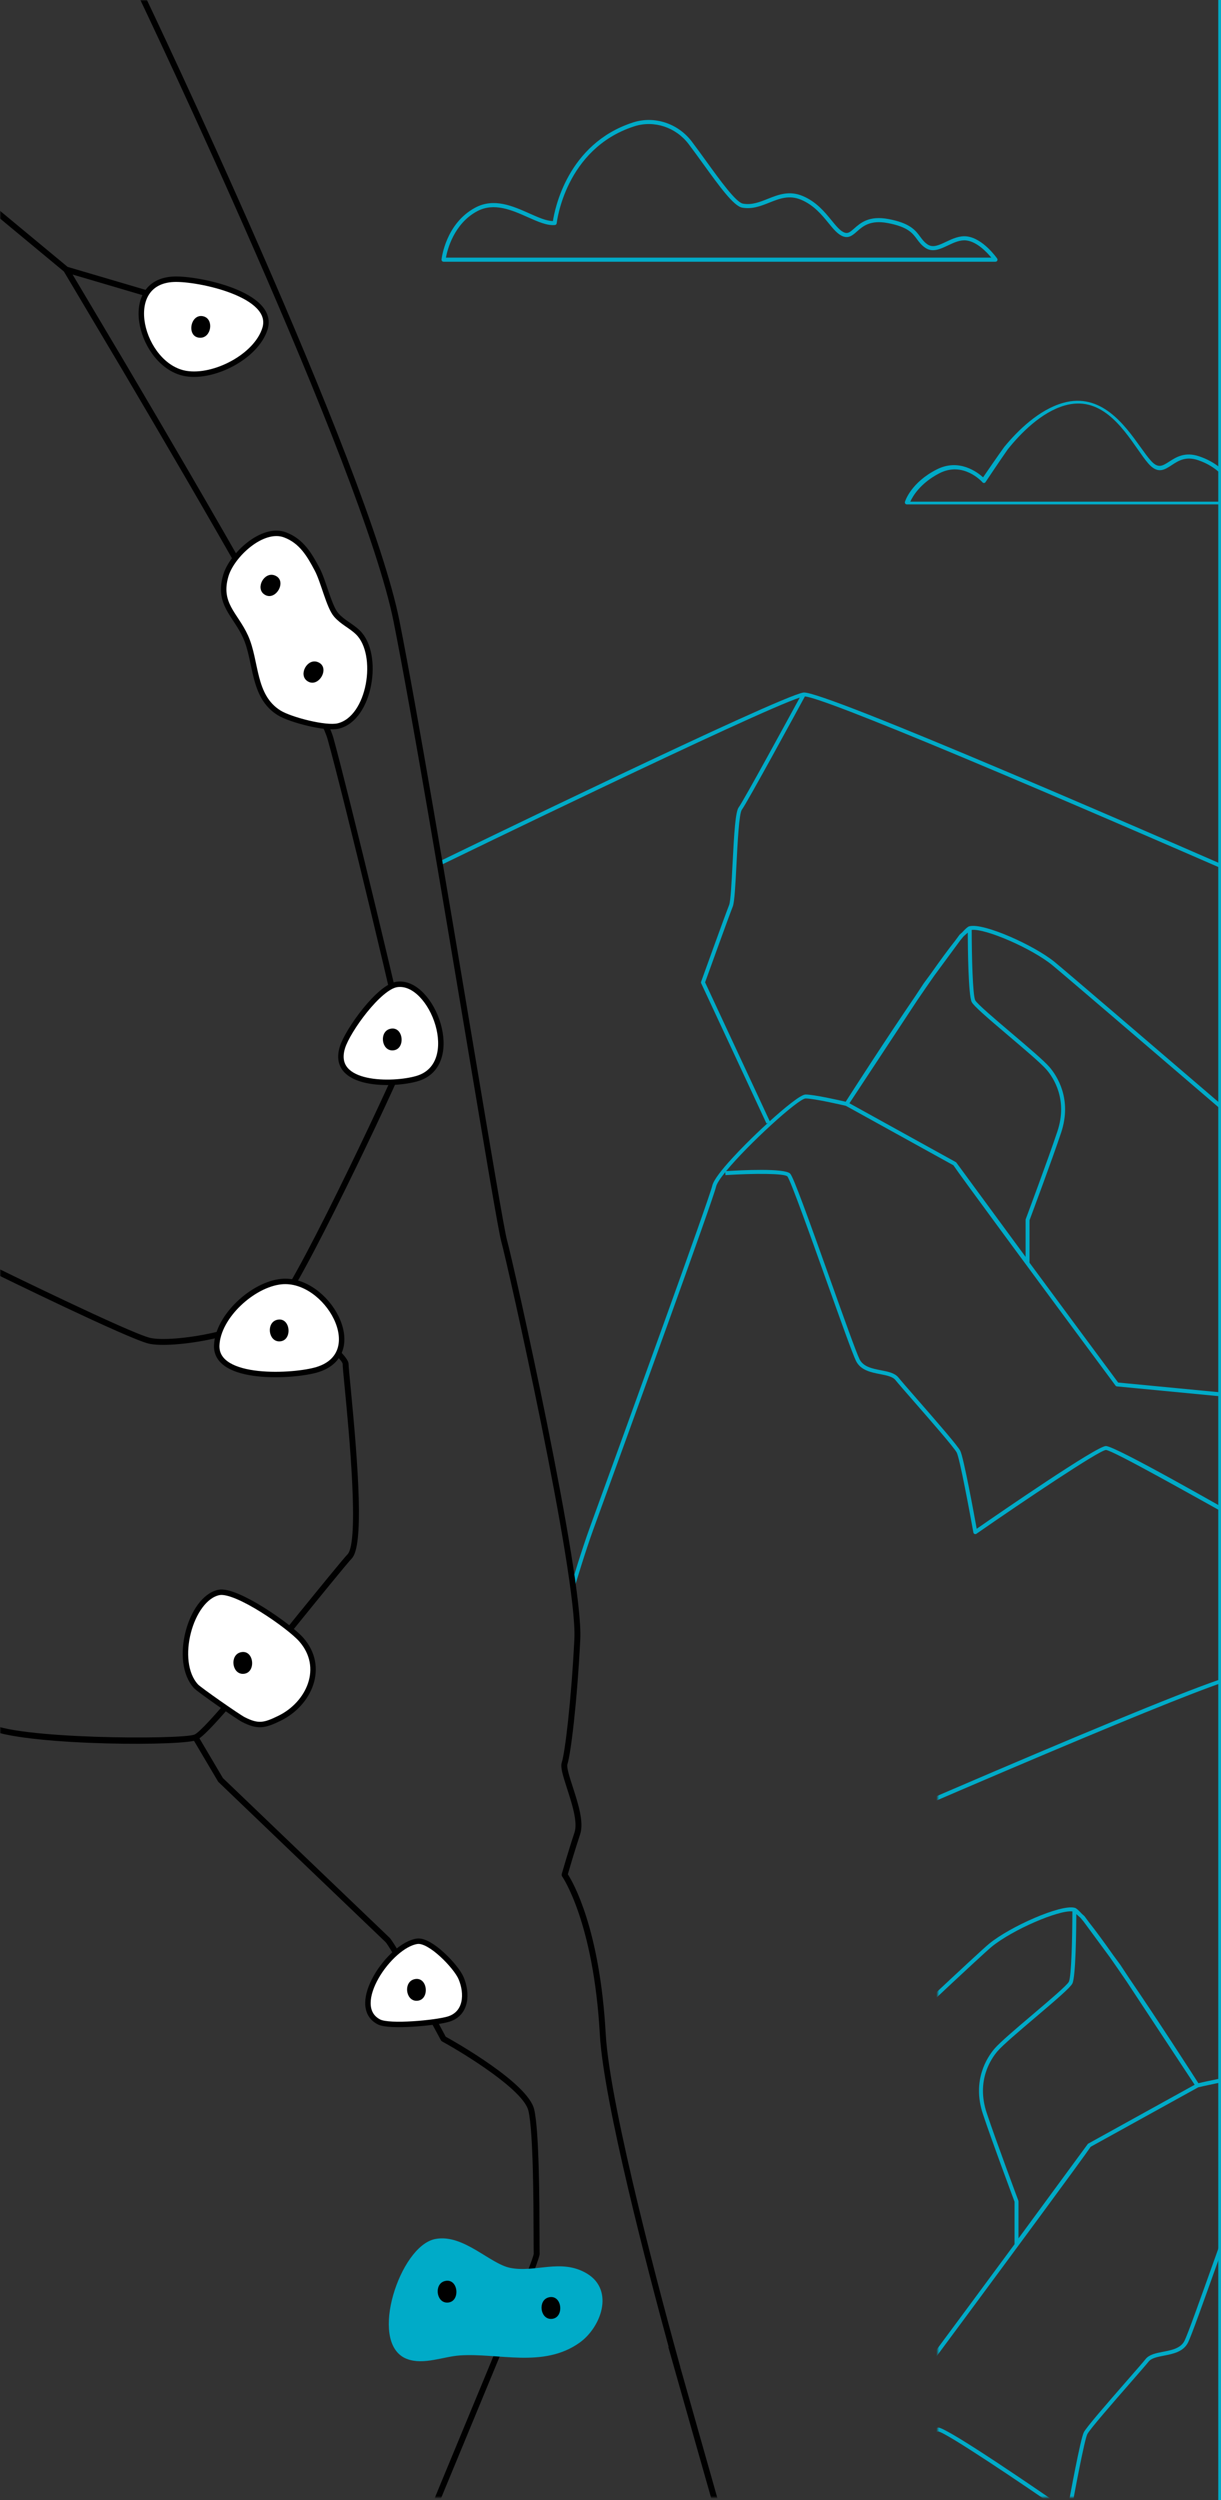 <?xml version="1.0" encoding="UTF-8"?>
<svg width="448px" height="917px" viewBox="0 0 448 917" version="1.1" xmlns="http://www.w3.org/2000/svg" xmlns:xlink="http://www.w3.org/1999/xlink">
    <rect x="0" y="0" width="448" height="917" fill="#333333" stroke="none"/>
    <title>Prise-1</title>
    <defs>
        <rect id="path-1" x="0" y="0" width="448" height="916"></rect>
    </defs>
    <g id="Page-1" stroke="none" stroke-width="1" fill="none" fill-rule="evenodd">
        <g id="Prise-1">
            <line x1="447.5" y1="0.5" x2="447.5" y2="916.5" id="Line-3" stroke="#00ABC8" stroke-linecap="square"></line>
            <mask id="mask-2" fill="white">
                <use xlink:href="#path-1"></use>
            </mask>
            <g id="Mask"></g>
            <path d="M163.615,94.502 L363.735,94.502 C362.102,92.52 358.488,88.69 354.616,88.202 C352.281,87.906 349.988,88.988 347.78,90.037 C345.024,91.341 342.179,92.692 339.529,90.916 C338.076,89.939 337.239,88.805 336.43,87.709 C334.8,85.498 333.115,83.213 325.742,81.82 C319.291,80.605 316.589,82.99 314.418,84.909 C312.94,86.215 311.544,87.447 309.471,86.754 C307.469,86.08 305.841,84.087 303.958,81.778 C301.58,78.863 298.621,75.236 293.95,73.276 C289.558,71.435 286.007,72.841 282.249,74.333 C279.161,75.559 275.965,76.824 272.304,76.155 C269.187,75.584 264,68.413 257.996,60.111 C256.234,57.674 254.411,55.152 252.668,52.852 C247.968,46.649 239.968,44.022 232.777,46.319 C232.775,46.319 232.774,46.319 232.772,46.321 L232.59,46.379 C207.322,54.635 204.295,81.597 204.266,81.868 C204.231,82.223 203.953,82.502 203.602,82.538 C200.745,82.819 197.322,81.299 193.696,79.681 C187.876,77.085 181.28,74.143 175.047,77.495 C166.509,82.082 164.145,91.632 163.615,94.502 M365.256,96 L162.744,96 C162.531,96 162.33,95.909 162.189,95.75 C162.048,95.593 161.981,95.38 162.005,95.169 C162.064,94.631 163.578,81.959 174.348,76.174 C181.224,72.477 188.169,75.578 194.298,78.312 C197.475,79.729 200.489,81.074 202.874,81.076 C203.515,76.833 208.174,52.782 232.129,44.956 L232.328,44.892 C240.126,42.404 248.771,45.238 253.85,51.944 C255.604,54.257 257.43,56.784 259.198,59.229 C264.279,66.255 270.037,74.216 272.571,74.682 C275.815,75.277 278.677,74.141 281.704,72.939 C285.573,71.405 289.573,69.817 294.522,71.893 C299.534,73.998 302.624,77.783 305.106,80.827 C306.844,82.957 308.346,84.797 309.941,85.333 C311.151,85.737 311.93,85.114 313.438,83.782 C315.724,81.762 318.86,78.995 326.016,80.349 C333.962,81.849 335.907,84.487 337.624,86.814 C338.392,87.855 339.116,88.837 340.355,89.67 C342.306,90.977 344.547,89.914 347.146,88.681 C349.433,87.596 352.036,86.365 354.8,86.716 C360.688,87.457 365.657,94.521 365.864,94.821 C366.025,95.05 366.044,95.348 365.916,95.597 C365.788,95.844 365.534,96 365.256,96" id="Fill-1" fill="#00ABC8" mask="url(#mask-2)"></path>
            <path d="M334,184 L486,184 C484.081,181.2 478.642,174.048 472.513,172.99 C468.105,172.225 464.556,174.811 461.425,177.09 C459.096,178.786 457.071,180.248 455.137,179.915 C453.249,179.588 451.97,178.157 450.35,176.343 C448.138,173.868 445.386,170.787 439.659,168.808 C435.066,167.223 432.312,169.03 429.884,170.625 C427.257,172.351 424.779,173.978 421.311,169.989 C420.116,168.611 418.861,166.816 417.408,164.737 C411.581,156.397 403.601,144.976 390.618,148.739 C382.076,151.217 374.587,158.813 369.804,164.759 C366.823,168.994 361.653,176.76 361.602,176.838 C361.479,177.021 361.284,177.137 361.069,177.153 C360.852,177.169 360.645,177.081 360.5,176.918 C360.213,176.595 353.385,169.078 344.629,173.616 C337.672,177.22 334.903,182 334,184 M487.292,185 L332.708,185 C332.484,185 332.274,184.893 332.139,184.711 C332.007,184.531 331.965,184.297 332.03,184.079 C332.116,183.792 334.235,176.969 343.767,172.154 C351.91,168.043 358.663,173.221 360.704,175.076 C362.059,173.096 366.016,167.335 368.478,163.924 C368.488,163.913 368.498,163.9 368.508,163.888 C373.424,157.927 381.156,150.292 390.068,147.77 C404.006,143.825 412.684,155.922 418.42,163.926 C419.853,165.923 421.088,167.648 422.237,168.936 C424.908,171.934 426.453,170.945 429.011,169.305 C431.574,167.662 434.766,165.618 440.003,167.384 C446.081,169.431 449.097,172.722 451.299,175.125 C452.792,176.756 453.872,177.934 455.286,178.172 C456.68,178.401 458.458,177.129 460.537,175.654 C463.726,173.391 467.698,170.566 472.685,171.412 C480.936,172.802 487.611,183.453 487.892,183.906 C488.029,184.127 488.036,184.404 487.911,184.631 C487.787,184.858 487.549,185 487.292,185" id="Fill-3" fill="#00ABC8" mask="url(#mask-2)"></path>
            <path d="M426.07,752.362 C428.558,755.27 433.926,763.296 430.04,774.978 C426.66,785.136 418.494,806.966 418.411,807.184 C418.383,807.264 418.368,807.351 418.368,807.438 L418.368,821.004 L392.98,786.436 C392.917,786.351 392.837,786.282 392.746,786.232 L353.734,764.664 L378.666,726.84 C380.832,723.661 382.923,720.633 384.885,717.836 L394.483,704.805 C394.888,704.307 395.268,703.848 395.616,703.446 L397.15,702.071 C397.176,707.798 397.354,725.044 398.594,727.523 C399.321,728.987 404.255,733.235 412.294,740.058 C418.123,745.002 424.149,750.118 426.07,752.362 Z M314.262,656.998 C316.24,654.356 335.119,619.625 337.386,615.453 C344.189,615.805 417.786,646.584 535.351,698.252 C550.753,705.031 574.416,717.083 574.416,717.083 L575,715.757 C575,715.757 551.339,703.707 535.93,696.923 C464.463,665.513 343.594,612.969 336.843,614.015 C327.941,615.388 221.592,667.069 217.068,669.27 L217.7,670.575 C218.762,670.059 319.676,621.015 335.512,615.864 C331.642,622.985 314.879,653.757 313.105,656.128 C311.913,657.72 311.436,665.411 310.845,676.963 C310.5,683.644 310.146,690.555 309.586,691.957 C308.23,695.357 299.674,719.089 299.312,720.098 C299.247,720.278 299.255,720.479 299.338,720.65 L323.295,772.085 L323.866,771.818 C322.312,773.234 320.84,774.608 319.6,775.798 C316.036,779.211 304.34,790.677 303.393,794.938 C302.39,799.462 271.664,884.06 258.501,920.222 C255.418,928.685 251.906,940.467 251.873,940.582 L253.258,941 C253.295,940.88 256.792,929.142 259.862,920.72 C273.036,884.532 303.784,799.863 304.804,795.254 C305.054,794.134 306.308,792.241 308.184,789.925 L308.253,791.021 C318.528,790.356 329.827,790.351 330.958,791.487 C332.113,792.826 339.511,813.544 345.455,830.189 C350.55,844.457 354.948,856.776 356.157,859.199 C357.867,862.629 361.664,863.365 365.012,864.017 C367.367,864.476 369.592,864.907 370.612,866.186 C371.537,867.343 374.127,870.31 377.407,874.064 C383.316,880.832 392.249,891.059 393.119,892.806 C394.202,894.979 397.884,914.684 399.213,922.095 C399.254,922.34 399.419,922.543 399.647,922.636 C399.736,922.675 399.831,922.693 399.925,922.693 C400.068,922.693 400.213,922.649 400.335,922.564 C417.361,910.754 445.312,891.971 447.839,891.831 C450.196,891.831 484.865,921.857 497.768,928.98 L498.469,927.71 C495.02,925.805 451.345,890.383 447.839,890.383 C444.492,890.383 409.635,914.362 400.437,920.731 C399.501,915.576 395.663,894.663 394.413,892.155 C393.53,890.387 386.683,882.483 378.497,873.109 C375.355,869.516 372.644,866.412 371.743,865.281 C370.389,863.586 367.912,863.104 365.287,862.595 C362.12,861.979 358.842,861.34 357.448,858.551 C356.281,856.207 351.683,843.33 346.818,829.702 C338.387,806.085 333.181,791.661 331.989,790.469 C329.912,788.381 313.876,789.209 308.49,789.551 C316.513,779.789 334.931,762.989 337.638,762.902 C340.8,762.902 351.453,765.375 352.432,765.602 L391.886,787.413 C394.268,791.032 423.228,830.226 435.763,847.167 C444.667,859.195 451.364,868.224 451.364,868.224 C451.488,868.387 451.673,868.493 451.874,868.513 L515.87,874.651 L533.475,901.789 L534.689,900.999 L516.892,873.568 C516.773,873.383 516.573,873.261 516.356,873.239 L452.335,867.099 C451.182,865.544 444.95,857.142 436.924,846.306 C430.616,837.78 424.904,830.048 419.814,823.146 L419.814,807.571 C420.482,805.783 428.158,785.22 431.415,775.437 C435.533,763.05 429.817,754.513 427.168,751.42 C425.173,749.087 419.102,743.934 413.23,738.951 C407.279,733.903 400.539,728.18 399.888,726.875 C398.961,725.018 398.611,710.674 398.596,701.084 C403.613,700.486 420.66,707.855 428.215,714.047 C435.652,720.146 551.915,830.343 553.017,831.29 L553.957,830.189 C552.854,829.241 436.581,719.032 429.131,712.925 C421.566,706.721 402.983,698.417 397.786,699.742 C397.769,699.744 397.754,699.746 397.737,699.748 C397.719,699.755 397.691,699.753 397.674,699.759 C397.159,699.905 396.28,700.692 395.142,701.939 L394.168,702.815 L392.531,705.036 C390.078,708.111 387.006,712.309 383.644,717.083 L381.013,720.65 L377.861,725.433 C366.976,741.365 355.232,759.62 352.364,764.099 C350.068,763.568 340.733,761.454 337.638,761.454 C335.834,761.454 329.768,766.478 324.498,771.244 L300.775,720.309 C301.767,717.56 309.662,695.677 310.932,692.497 C311.579,690.87 311.909,684.46 312.291,677.037 C312.693,669.152 313.246,658.355 314.262,656.998 Z" id="Fill-1" fill="#00ABC8" mask="url(#mask-2)" transform="translate(396.034, 777.5) scale(1, -1) rotate(-180) translate(-396.034, -777.5) "></path>
            <path d="M384.002,392.362 C386.489,395.27 391.858,403.296 387.972,414.978 C384.592,425.136 376.425,446.966 376.343,447.184 C376.315,447.264 376.299,447.351 376.299,447.438 L376.299,461.004 L350.912,426.436 C350.849,426.351 350.769,426.282 350.677,426.232 L311.666,404.664 L336.597,366.84 C338.764,363.661 340.854,360.633 342.817,357.836 L352.414,344.805 C352.82,344.307 353.2,343.848 353.547,343.446 L355.082,342.071 C355.108,347.798 355.286,365.044 356.526,367.523 C357.253,368.987 362.187,373.235 370.226,380.058 C376.054,385.002 382.08,390.118 384.002,392.362 Z M272.194,296.998 C274.171,294.356 293.051,259.625 295.317,255.453 C302.121,255.805 375.718,286.584 493.282,338.252 C508.684,345.031 518.416,349.349 518.416,349.349 L519,348.022 C519,348.022 509.27,343.707 493.862,336.923 C422.394,305.513 301.526,252.969 294.775,254.015 C285.872,255.388 166.204,313.531 161.68,315.732 L162.311,317.037 C163.373,316.521 277.608,261.015 293.444,255.864 C289.573,262.985 272.81,293.757 271.037,296.128 C269.845,297.72 269.367,305.411 268.777,316.963 C268.432,323.644 268.078,330.555 267.518,331.957 C266.161,335.357 257.606,359.089 257.243,360.098 C257.178,360.278 257.187,360.479 257.269,360.65 L281.227,412.085 L281.797,411.818 C280.243,413.234 278.771,414.608 277.532,415.798 C273.967,419.211 262.271,430.677 261.325,434.938 C260.322,439.462 229.596,524.06 216.432,560.222 C213.35,568.685 209.837,580.467 209.805,580.582 L211.19,581 C211.227,580.88 214.724,569.142 217.793,560.72 C230.968,524.532 261.715,439.863 262.736,435.254 C262.985,434.134 264.24,432.241 266.116,429.925 L266.185,431.021 C276.459,430.356 287.759,430.351 288.89,431.487 C290.044,432.826 297.443,453.544 303.386,470.189 C308.481,484.457 312.879,496.776 314.088,499.199 C315.799,502.629 319.596,503.365 322.943,504.017 C325.298,504.476 327.523,504.907 328.544,506.186 C329.469,507.343 332.058,510.31 335.338,514.064 C341.247,520.832 350.18,531.059 351.051,532.806 C352.134,534.979 355.816,554.684 357.144,562.095 C357.185,562.34 357.35,562.543 357.578,562.636 C357.667,562.675 357.763,562.693 357.856,562.693 C358,562.693 358.145,562.649 358.267,562.564 C375.292,550.754 403.244,531.971 405.77,531.831 C408.128,531.831 439.606,549.669 452.509,556.792 L453.21,555.522 C449.761,553.617 409.276,530.383 405.77,530.383 C402.423,530.383 367.566,554.362 358.369,560.731 C357.433,555.576 353.595,534.663 352.345,532.155 C351.461,530.387 344.614,522.483 336.428,513.109 C333.287,509.516 330.576,506.412 329.675,505.281 C328.32,503.586 325.843,503.104 323.219,502.595 C320.052,501.979 316.774,501.34 315.38,498.551 C314.212,496.207 309.614,483.33 304.749,469.702 C296.318,446.085 291.112,431.661 289.921,430.469 C287.843,428.381 271.807,429.209 266.422,429.551 C274.445,419.789 292.862,402.989 295.569,402.902 C298.732,402.902 309.384,405.375 310.363,405.602 L349.818,427.413 C352.199,431.032 381.16,470.226 393.694,487.167 C402.599,499.195 409.296,508.224 409.296,508.224 C409.42,508.387 409.604,508.493 409.806,508.513 L473.802,514.651 L491.407,541.789 L492.62,540.999 L474.824,513.568 C474.705,513.383 474.505,513.261 474.288,513.239 L410.266,507.099 C409.113,505.544 402.881,497.142 394.856,486.306 C388.547,477.78 382.836,470.048 377.745,463.146 L377.745,447.571 C378.414,445.783 386.09,425.22 389.346,415.437 C393.464,403.05 387.748,394.513 385.1,391.42 C383.105,389.087 377.033,383.934 371.161,378.951 C365.211,373.903 358.471,368.18 357.819,366.875 C356.892,365.018 356.543,350.674 356.528,341.084 C361.544,340.486 378.592,347.855 386.146,354.047 C393.583,360.146 502.76,453.902 503.863,454.849 L504.803,453.748 C503.7,452.8 394.513,359.032 387.062,352.925 C379.497,346.721 360.915,338.417 355.718,339.742 C355.701,339.744 355.685,339.746 355.668,339.748 C355.651,339.755 355.622,339.753 355.605,339.759 C355.091,339.905 354.211,340.692 353.074,341.939 L352.099,342.815 L350.462,345.036 C348.009,348.111 344.938,352.309 341.575,357.083 L338.944,360.65 L335.792,365.433 C324.908,381.365 313.164,399.62 310.296,404.099 C307.999,403.568 298.665,401.454 295.569,401.454 C293.765,401.454 287.7,406.478 282.429,411.244 L258.707,360.309 C259.699,357.56 267.594,335.677 268.864,332.497 C269.511,330.87 269.841,324.46 270.223,317.037 C270.624,309.152 271.178,298.355 272.194,296.998 Z" id="Fill-1" fill="#00ABC8" mask="url(#mask-2)"></path>
            <path d="M126.451,508.722 C127.957,524.293 131.955,565.662 127.479,570.148 C126.162,571.465 116.305,583.568 110.327,590.939 L110.316,590.931 C96.236,608.408 74.96,634.821 71.308,636.236 C66.413,638.12 4.368,637.946 -4.408,631.733 C-8.638,628.736 -12.13,625.172 -15.827,621.399 C-19.803,617.342 -23.914,613.148 -29.195,609.453 C-34.601,605.674 -45.314,600.701 -55.672,595.892 C-64.429,591.828 -72.7,587.986 -75.783,585.719 C-81.241,581.703 -88.213,568.838 -90.315,564.806 C-85.381,563.252 -80.22,556.026 -74.944,543.241 C-71.039,533.779 -68.348,524.295 -67.926,522.782 L-31.666,475.502 L-4.856,465.65 C0.416,468.237 46.876,490.973 54.524,492.811 C62.8,494.798 92.645,490.434 102.382,480.333 C113.586,488.406 125.501,498.158 125.727,500.255 C125.712,501.041 125.951,503.556 126.451,508.722 M46.685,134.43 L46.685,134.43 L46.611,134.304 C45.567,132.538 44.539,130.799 43.543,129.117 L43.533,129.123 L26.639,100.698 L52.561,108.339 L75.162,126.752 L76.534,125.068 L53.763,106.515 C53.652,106.424 53.524,106.357 53.385,106.315 L24.811,97.894 L-6.417,72 L-7.804,73.671 L23.45,99.589 L44.815,135.541 L44.817,135.541 C72.786,182.9 116.555,258.118 120.22,271.194 C126.129,292.277 147.768,382.281 147.789,385.76 C147.144,389.053 110.481,467.409 101.405,478.188 C93.084,488.078 62.928,492.592 55.032,490.699 C47.587,488.908 -0.373,465.429 -4.08,463.61 C-8.917,457.22 -15.127,447.313 -14.049,444.872 C-13.714,444.114 -12.695,441.801 -5.484,311.058 L-5.486,311.058 C-3.365,272.196 -0.943,226.684 -0.949,226.499 L-14.149,121.232 L-16.306,121.502 L-3.115,226.575 C-3.115,226.575 -5.717,275.462 -7.888,315.167 C-13.893,423.744 -15.582,442.562 -16.038,443.996 C-17.832,448.058 -9.714,459.659 -6.536,463.953 L-32.247,473.398 C-36.594,470.988 -73.811,450.233 -79.755,443.055 C-84.807,436.953 -132.608,327.098 -157.266,269.699 L-165.901,256.425 L-180.492,233.993 L-182.314,235.177 L-167.723,257.609 L-159.177,270.72 C-156.271,277.488 -87.941,436.577 -81.428,444.442 C-75.398,451.726 -40.716,471.181 -33.968,474.93 L-69.781,521.628 C-69.868,521.739 -69.931,521.868 -69.968,522.004 C-72.994,533.16 -82.837,562.283 -92.011,562.957 C-101.08,563.639 -133.441,544.395 -148.992,535.148 C-153.408,532.523 -156.599,530.626 -157.962,529.937 C-158.762,529.472 -163.475,524.945 -181.388,506.027 L-181.535,505.873 L-188.285,498.444 C-200.45,485.046 -211.941,472.39 -215.728,469.662 L-217,471.425 C-213.398,474.019 -201.45,487.178 -189.894,499.907 L-183.142,507.335 L-182.338,506.603 L-183.127,507.35 L-182.966,507.52 C-167.418,523.941 -160.238,531.223 -158.953,531.871 C-157.644,532.529 -154.316,534.511 -150.103,537.015 C-133.558,546.855 -103.108,564.958 -92.596,565.134 C-91,568.264 -83.344,582.855 -77.07,587.469 C-73.813,589.866 -65.446,593.749 -56.588,597.863 C-46.792,602.41 -35.69,607.565 -30.44,611.235 C-25.325,614.812 -21.286,618.935 -17.379,622.921 C-13.612,626.765 -10.054,630.396 -5.664,633.504 C3.477,639.978 61.402,640.648 71.186,638.511 L79.991,653.404 C80.041,653.491 80.101,653.57 80.173,653.637 C80.762,654.202 139.055,710.067 141.42,712.29 C143.066,713.84 154.776,735.22 161.772,748.336 C161.872,748.522 162.022,748.677 162.209,748.777 C170.422,753.273 192.128,766.612 193.891,774.221 C195.686,781.96 195.754,808.128 195.784,820.704 C195.793,823.699 195.799,825.879 195.828,826.72 C195.541,829.362 179.717,867.487 169.246,892.712 C163.311,907.01 158.187,919.356 156.707,923.224 L158.737,924 C160.207,920.162 165.326,907.827 171.254,893.544 C189.421,849.775 198.056,828.613 198,826.715 C197.971,825.822 197.967,823.664 197.958,820.698 C197.928,808.041 197.86,781.71 196.008,773.73 C193.76,764.033 166.813,748.842 163.537,747.029 C161.07,742.407 145.3,712.96 142.909,710.708 C140.598,708.535 84.627,654.895 81.786,652.172 L73.175,637.605 C78.06,634.048 91.525,617.685 108.69,596.412 L108.69,596.414 C117.714,585.263 127.792,572.91 129.018,571.682 C133.588,567.103 131.524,538.614 128.616,508.513 C128.207,504.308 127.888,500.987 127.898,500.292 C127.966,496.541 111.731,484.386 103.784,478.662 C113.901,465.031 149.661,389.057 149.948,386.006 C150.259,382.705 126.97,287.219 122.314,270.607 C118.583,257.301 74.712,181.885 46.685,134.43" id="Fill-7" fill="#000000" mask="url(#mask-2)"></path>
            <path d="M249.648,868.313 C243.605,846.529 223.763,773.33 222.246,745.989 C220.102,707.352 210.24,690.389 208.344,687.457 C208.881,685.6 210.881,678.742 212.857,672.803 C214.337,668.359 212.107,661.464 210.14,655.382 C209.052,652.023 207.821,648.217 208.19,647.106 C209.361,643.597 211.714,625.25 212.913,601.262 C214.086,577.743 188.153,462.31 186.036,454.895 C185.065,451.495 179.925,420.785 173.416,381.908 C164.411,328.11 153.202,261.156 146.575,227.759 C135.202,170.44 53.782,-0.283 52.961,-2 L51,-1.061 C51.821,0.654 133.124,171.129 144.447,228.183 C151.066,261.547 162.272,328.482 171.275,382.267 C177.795,421.214 182.946,451.976 183.949,455.493 C186.057,462.882 211.908,577.823 210.744,601.151 C209.6,624.05 207.287,642.952 206.13,646.417 C205.563,648.125 206.453,651.043 208.073,656.051 C209.845,661.531 212.051,668.349 210.798,672.116 C208.483,679.068 206.141,687.263 206.117,687.346 C206.025,687.663 206.086,688.004 206.277,688.274 C206.39,688.435 217.794,704.956 220.079,746.109 C221.453,770.886 237.662,832.684 245.327,860.781 L245.206,860.816 C247.03,867.211 260.703,915.562 261.971,919.826 L264.052,919.207 C263.361,916.883 250.506,871.326 249.629,868.318 L249.648,868.313 Z" id="Fill-9" fill="#000000" mask="url(#mask-2)"></path>
            <g id="Group-14" mask="url(#mask-2)">
                <g transform="translate(135, 712)">
                    <path d="M18.085,0.03 C22.871,-0.618 32.327,9.26 34.151,13.503 C36.587,19.169 36.199,26.557 29.563,28.584 C25.067,29.958 7.92,31.61 4.049,29.618 C-7.43,23.712 8.135,1.377 18.085,0.03" id="Fill-1" stroke="#000000" stroke-width="2" fill="#FFFFFF"></path>
                    <path d="M17.822,21.864 C22.88,21.856 22.061,12.707 17.017,13.953 C12.973,14.952 13.791,21.87 17.822,21.864" id="Fill-3" stroke="none" fill="#000000"></path>
                </g>
            </g>
            <g id="Group-11" mask="url(#mask-2)">
                <g transform="translate(125.087, 361)">
                    <path d="M20.536,0.081 C33.537,-1.791 45.28,29.457 27.998,34.591 C19.24,37.193 -3.896,37.501 0.565,23.145 C2.501,16.915 13.961,1.028 20.536,0.081" id="Fill-9" stroke="#000000" stroke-width="2" fill="#FFFFFF"></path>
                    <path d="M18.859,24.276 C23.917,24.268 23.098,15.119 18.054,16.365 C14.01,17.364 14.828,24.282 18.859,24.276" id="Fill-11" stroke="none" fill="#000000"></path>
                </g>
            </g>
            <g id="Group-15" mask="url(#mask-2)">
                <g transform="translate(143.651, 822)">
                    <path d="M16.321,0.204 C26.056,-1.608 35.608,9.221 43.267,10.786 C52.832,12.74 62.115,7.294 71.232,12.794 C80.617,18.456 75.782,31.181 68.455,36.425 C55.599,45.625 39.441,39.98 25.012,40.941 C18.874,41.35 11.588,44.559 5.831,42.226 C-7.248,36.927 4.071,2.485 16.321,0.204" id="Fill-13" stroke="#00ABC8" stroke-width="2" fill="#00ABC8"></path>
                    <path d="M20.399,22.562 C25.457,22.554 24.638,13.405 19.594,14.651 C15.55,15.65 16.368,22.568 20.399,22.562" id="Fill-15" stroke="none" fill="#000000"></path>
                    <path d="M58.505,28.548 C63.563,28.54 62.744,19.391 57.7,20.637 C53.656,21.636 54.474,28.554 58.505,28.548" id="Fill-17" stroke="none" fill="#000000"></path>
                </g>
            </g>
            <g id="Group-12" mask="url(#mask-2)">
                <g transform="translate(79.511, 470)">
                    <path d="M23.722,0.071 C40.397,-1.583 56.342,26.335 36.937,32.349 C28.567,34.943 -0.57,36.679 0.009,23.42 C0.475,12.766 13.307,1.104 23.722,0.071" id="Fill-19" stroke="#000000" stroke-width="2" fill="#FFFFFF"></path>
                    <path d="M22.947,22.004 C28.005,21.996 27.186,12.847 22.142,14.093 C18.098,15.092 18.916,22.01 22.947,22.004" id="Fill-22" stroke="none" fill="#000000"></path>
                </g>
            </g>
            <g id="Group-3" mask="url(#mask-2)">
                <g transform="translate(46.872, 98.368)">
                    <path d="M27.361,5.421 C44.036,3.767 59.981,31.685 40.576,37.699 C32.206,40.293 3.069,42.029 3.648,28.77 C4.114,18.116 16.946,6.454 27.361,5.421" id="Fill-19" stroke="#000000" stroke-width="2" fill="#FFFFFF" transform="translate(26.561, 22.43) rotate(-165) translate(-26.561, -22.43) "></path>
                    <path d="M26.822,25.565 C31.88,25.557 31.061,16.408 26.017,17.654 C21.973,18.653 22.791,25.571 26.822,25.565" id="Fill-22" stroke="none" fill="#000000" transform="translate(26.797, 21.551) rotate(-165) translate(-26.797, -21.551) "></path>
                </g>
            </g>
            <g id="Group-8" mask="url(#mask-2)">
                <g transform="translate(64.945, 190)">
                    <path d="M19.635,15.328 C25.941,13.707 31.197,16.18 36.544,18.905 C41.023,21.187 47.874,27.575 51.828,28.599 C55.312,29.501 58.633,28.729 62.113,29.304 C73.374,31.166 83.867,52.482 75.852,61.55 C72.708,65.107 60.1,69.778 55.328,70.043 C43.767,70.686 37.852,59.346 29.207,54.219 C21.433,49.609 13.893,50.296 10.43,40.03 C7.933,32.627 11.1,17.521 19.635,15.328" id="Fill-24" stroke="#000000" stroke-width="2" fill="#FFFFFF" transform="translate(44.137, 42.441) rotate(35) translate(-44.137, -42.441) "></path>
                    <path d="M34.303,28.712 C39.361,28.704 38.542,19.555 33.498,20.801 C29.454,21.8 30.272,28.718 34.303,28.712" id="Fill-26" stroke="none" fill="#000000" transform="translate(34.278, 24.698) rotate(35) translate(-34.278, -24.698) "></path>
                    <path d="M50.083,60.493 C55.141,60.485 54.322,51.336 49.278,52.582 C45.234,53.581 46.052,60.499 50.083,60.493" id="Fill-28" stroke="none" fill="#000000" transform="translate(50.057, 56.479) rotate(35) translate(-50.057, -56.479) "></path>
                </g>
            </g>
            <g id="Group-13" mask="url(#mask-2)">
                <g transform="translate(68.039, 584)">
                    <path d="M3.908,34.54 C-4.57,25.401 1.903,2.197 12.286,0.086 C18.628,-1.204 38.172,12.44 42.52,17.407 C51.411,27.564 45.443,40.947 34.434,46.282 C29.045,48.894 26.662,49.494 21.223,46.694 C19.252,45.68 5.093,35.817 3.908,34.54" id="Fill-5" stroke="#000000" stroke-width="2" fill="#FFFFFF"></path>
                    <path d="M21.064,29.95 C26.122,29.942 25.303,20.793 20.259,22.039 C16.215,23.038 17.033,29.956 21.064,29.95" id="Fill-7" stroke="none" fill="#000000"></path>
                </g>
            </g>
        </g>
    </g>
</svg>